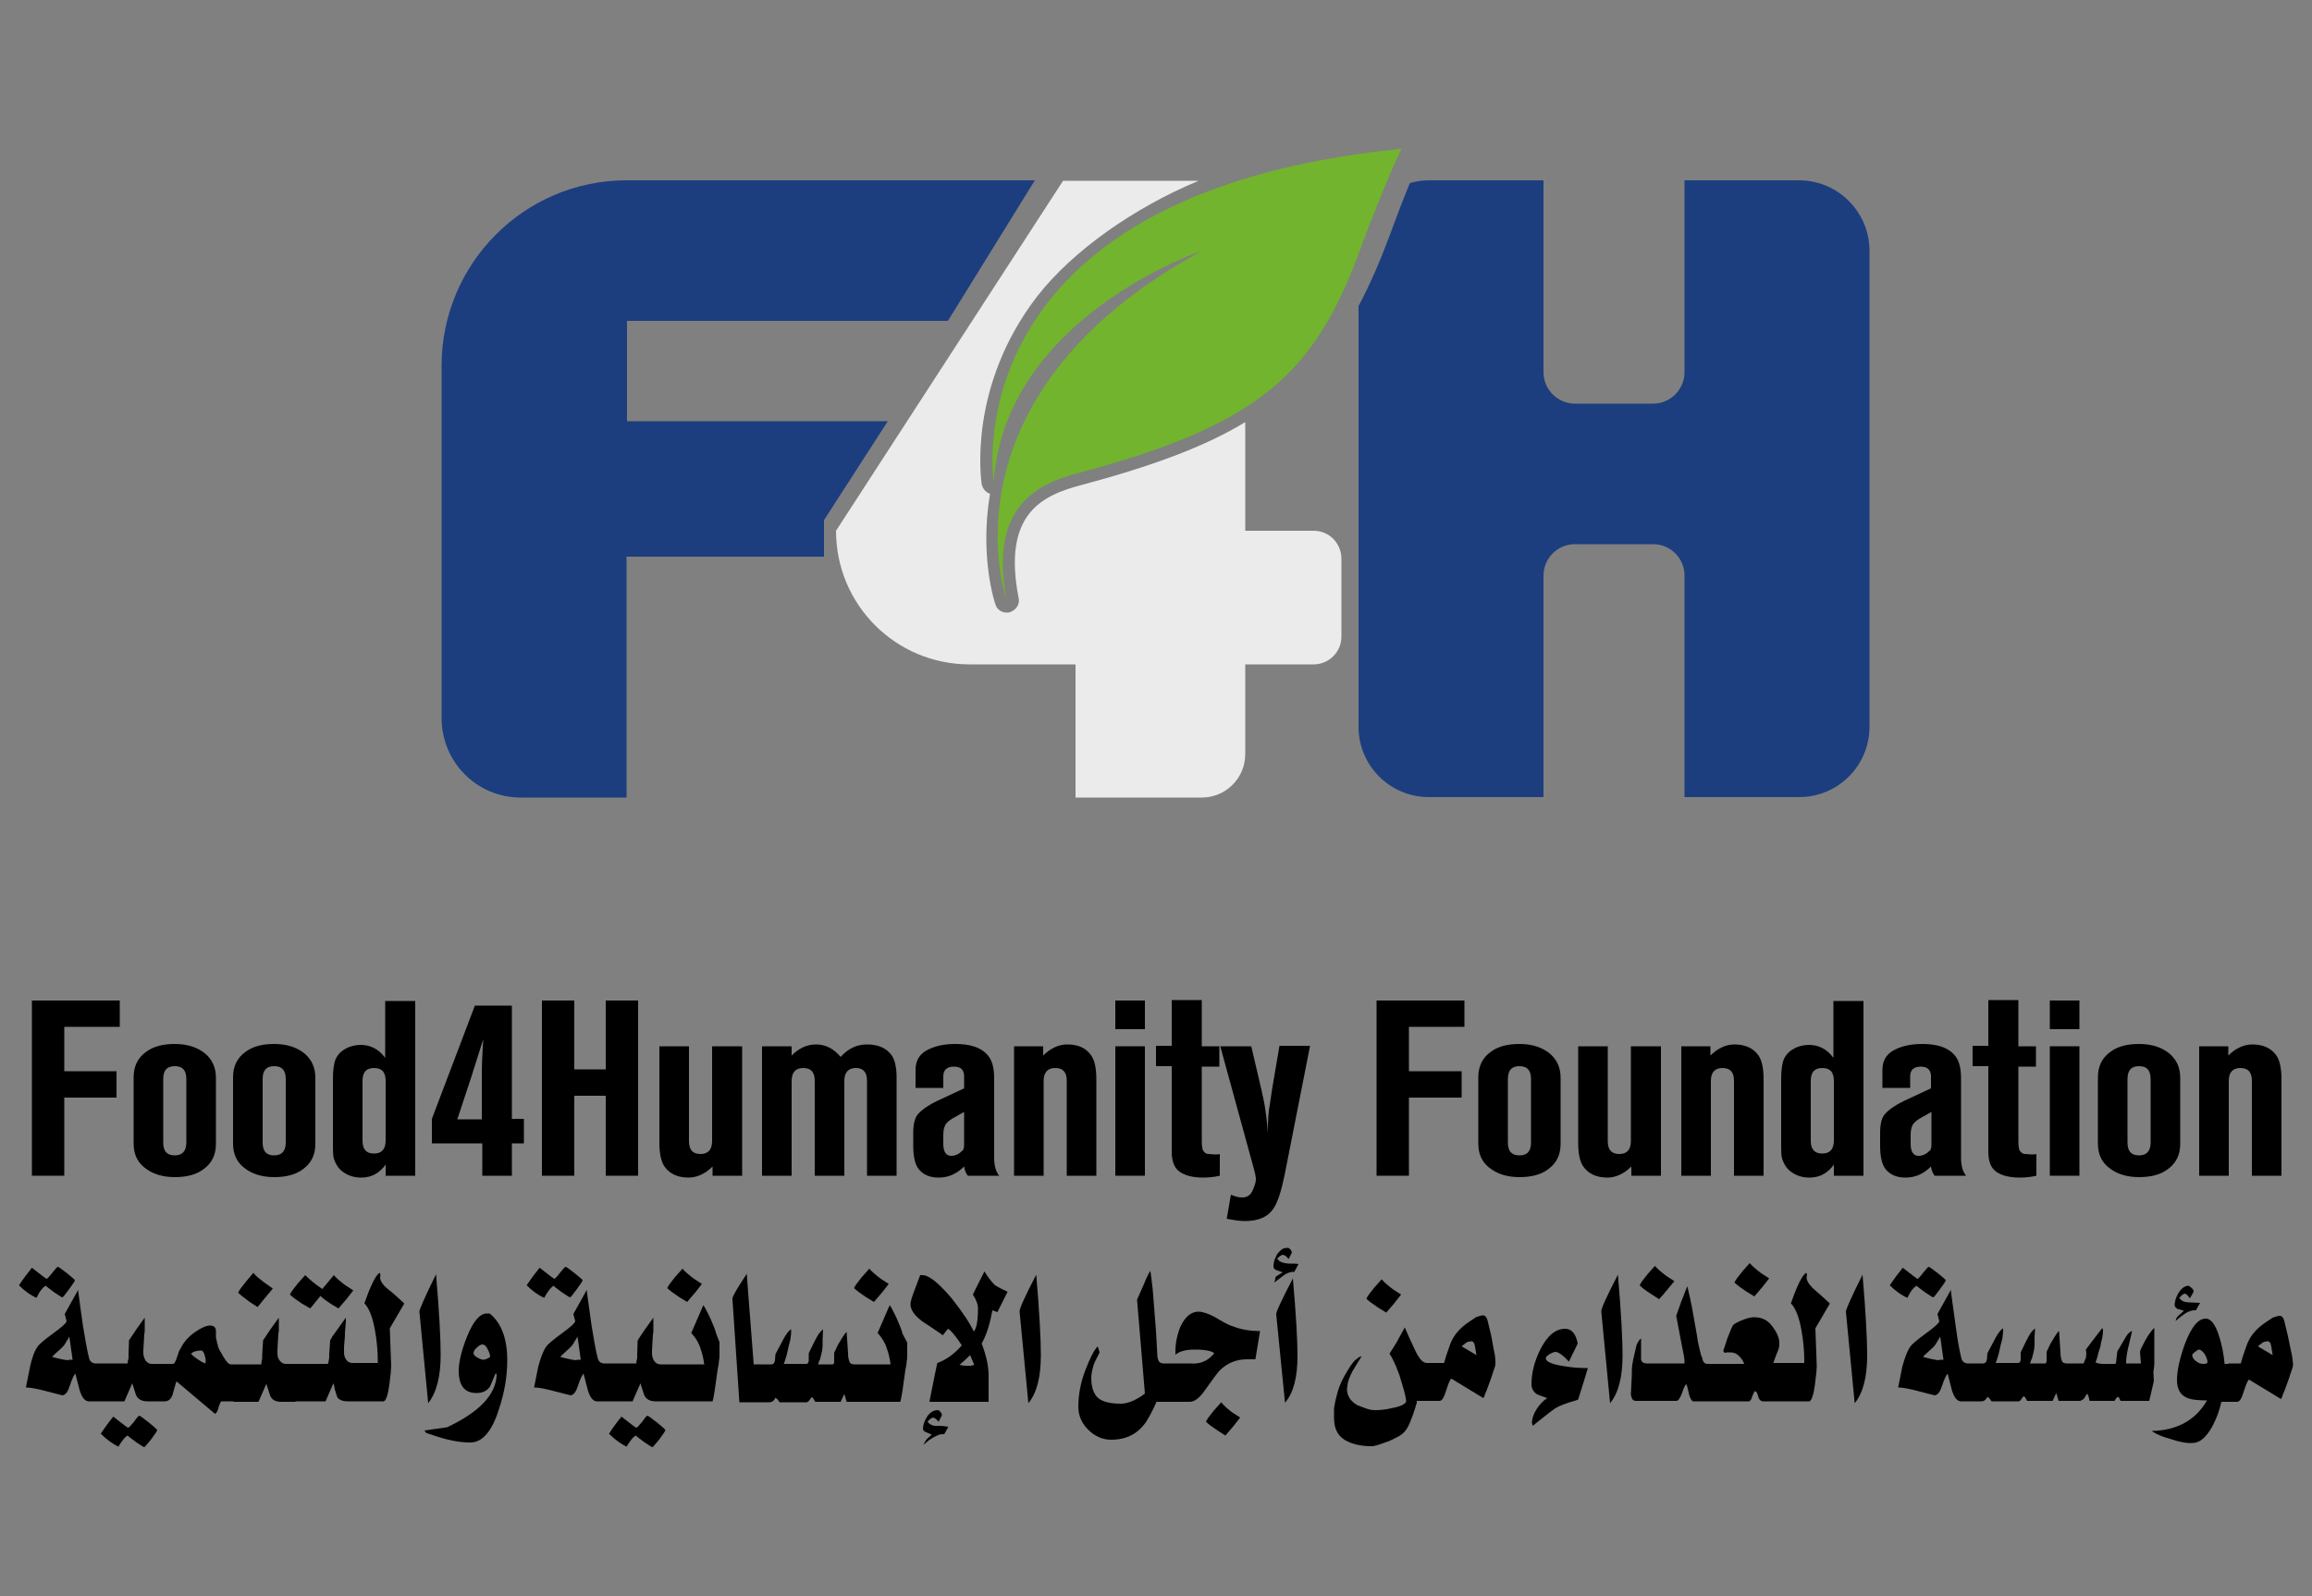 <?xml version="1.0" encoding="utf-8"?>
<!-- Generator: Adobe Illustrator 26.0.1, SVG Export Plug-In . SVG Version: 6.00 Build 0)  -->
<svg version="1.1" id="Layer_1" xmlns="http://www.w3.org/2000/svg" xmlns:xlink="http://www.w3.org/1999/xlink" x="0px" y="0px"
	 viewBox="0 0 500 345.3" style="enable-background:new 0 0 500 345.3;" xml:space="preserve">
<rect x="0" y="0" width="500" height="345.3" fill="#808080" stroke="none"/>
<style type="text/css">
	.st0{fill:#1C3E7E;}
	.st1{fill:#72B42D;}
	.st2{fill:#EBEBEB;}
</style>
<g>
	<g id="XMLID_694_">
		<g>
			<path id="XMLID_792_" class="st0" d="M95.5,155.3V79.1C95.5,57,113.4,39,135.5,39h88.3l-18.8,30.4h-69.4v21.7H192l-13.8,21.4v7.9
				h-42.7v52.1h-22.9C103.1,172.5,95.5,164.8,95.5,155.3"/>
			<path id="XMLID_791_" class="st0" d="M389.1,39h-24.8v41.5c0,3.7-3,6.8-6.8,6.8h-16.9c-3.7,0-6.8-3-6.8-6.8V39H309
				c-1.4,0-2.8,0.2-4.1,0.6c-1.2,2.9-2.6,6.5-4.2,10.9c-2.2,5.9-4.4,11-6.9,15.7v91c0,8.4,6.8,15.2,15.2,15.2h24.8v-47.9
				c0-3.7,3-6.8,6.8-6.8h16.9c3.7,0,6.8,3,6.8,6.8v47.9h24.8c8.4,0,15.2-6.8,15.2-15.2v-103C404.3,45.9,397.5,39,389.1,39"/>
			<g id="XMLID_788_">
				<path id="XMLID_790_" class="st1" d="M302.9,32.2c-97.8,9.8-88,72-88,72c2.5-35.7,45.1-50,45.1-50c-58,31.6-42.3,75.6-42.3,75.6
					c-4.1-21.3,7.9-25.4,15.5-27.5c32.5-8.6,45.7-17.8,54.7-34.2c2.4-4.4,4.5-9.2,6.5-14.8c1.5-4.2,2.9-7.5,4-10.3
					c2.9-7.2,4.3-10.1,4.7-10.8C303,32.3,303,32.3,302.9,32.2"/>
				<path id="XMLID_789_" class="st2" d="M284.1,114.8h-14.8V91.3c-8.7,5.3-20.1,9.5-35.4,13.6c-8.4,2.2-17.2,6.1-13.6,24.5
					c0.3,1.3-0.6,2.6-1.9,3c-0.2,0.1-0.5,0.1-0.7,0.1c-1.1,0-2.1-0.7-2.4-1.7c-0.1-0.2-3.5-10.2-1.2-24c-0.9-0.3-1.6-1.1-1.8-2.1
					c-0.1-0.8-3.1-21,12-40.6c7.7-9.9,21-19.2,34.9-25h-9.8h-19.5l-49.1,75.7c0,16,12.9,28.9,28.9,28.9h22.9v28.8h27.3
					c5.2,0,9.4-4.2,9.4-9.4v-19.4h14.8c3.3,0,6-2.7,6-6v-17C290,117.4,287.4,114.8,284.1,114.8z"/>
			</g>
		</g>
		<g>
			<polygon id="XMLID_787_" points="13.9,254.3 6.9,254.3 6.9,216.4 25.9,216.4 25.9,222.1 13.9,222.1 13.9,231.7 25.2,231.7 
				25.2,237.4 13.9,237.4 			"/>
			<path id="XMLID_784_" d="M46.7,233.1v14.3c0,2.4-0.9,4.2-2.7,5.5c-1.6,1.2-3.7,1.7-6.2,1.7c-2.7,0-4.9-0.7-6.6-2.1
				c-1.6-1.3-2.3-3-2.3-5.2v-14.3c0-2.4,0.9-4.2,2.7-5.5c1.6-1.2,3.7-1.7,6.2-1.7c2.7,0,4.9,0.7,6.6,2.1
				C45.9,229.2,46.7,230.9,46.7,233.1 M35.3,233.4v13.7c0,1.9,0.8,2.8,2.5,2.8c1.6,0,2.5-0.9,2.5-2.8v-13.7c0-1.9-0.8-2.8-2.5-2.8
				C36.1,230.6,35.3,231.5,35.3,233.4"/>
			<path id="XMLID_781_" d="M68.2,233.1v14.3c0,2.4-0.9,4.2-2.7,5.5c-1.6,1.2-3.7,1.7-6.2,1.7c-2.7,0-4.9-0.7-6.6-2.1
				c-1.6-1.3-2.3-3-2.3-5.2v-14.3c0-2.4,0.9-4.2,2.7-5.5c1.6-1.2,3.7-1.7,6.2-1.7c2.7,0,4.9,0.7,6.6,2.1
				C67.4,229.2,68.2,230.9,68.2,233.1 M56.8,233.4v13.7c0,1.9,0.8,2.8,2.5,2.8c1.6,0,2.5-0.9,2.5-2.8v-13.7c0-1.9-0.8-2.8-2.5-2.8
				C57.6,230.6,56.8,231.5,56.8,233.4"/>
			<path id="XMLID_778_" d="M89.8,216.4v37.9h-6.4v-2.4c-1.4,1.9-3.1,2.8-5.3,2.8c-1.8,0-3.3-0.6-4.5-1.7c-0.7-0.7-1.1-1.5-1.4-2.4
				c-0.2-0.7-0.2-1.7-0.2-3v-14.4c0-1.7,0.2-3,0.5-3.9c0.5-1.3,1.5-2.2,2.9-2.8c0.8-0.3,1.7-0.5,2.6-0.5c2.1,0,3.9,0.9,5.3,2.8
				v-12.3H89.8z M78.4,233.8v12.9c0,1.9,0.8,2.8,2.5,2.8c1.6,0,2.5-0.9,2.5-2.8v-12.9c0-1.9-0.8-2.8-2.5-2.8
				C79.2,231,78.4,231.9,78.4,233.8"/>
			<path id="XMLID_775_" d="M113.3,247.3h-2.6v7h-6.4v-7H93.4V242l9.3-24.5h8V242h2.6V247.3z M104.2,242v-9.8c0-1.8,0.1-4.3,0.3-7.4
				l-0.6,1.9l-0.6,1.9l-0.6,1.9c-0.2,0.6-0.4,1.2-0.6,1.9l-3.2,9.7H104.2z"/>
			<polygon id="XMLID_774_" points="131,237 124.2,237 124.2,254.3 117.2,254.3 117.2,216.4 124.2,216.4 124.2,231.3 131,231.3 
				131,216.4 138,216.4 138,254.3 131,254.3 			"/>
			<path id="XMLID_773_" d="M160.5,226.3v28h-6.4v-2c-1.6,1.6-3.4,2.4-5.2,2.4c-2.3,0-4.1-0.8-5.2-2.4c-0.7-1-1.1-2.7-1.1-5.1v-20.9
				h6.4v20.5c0,1.9,0.8,2.8,2.5,2.8c1.6,0,2.5-0.9,2.5-2.8v-20.5H160.5z"/>
			<path id="XMLID_772_" d="M164.7,226.3h6.5v2c1.6-1.6,3.3-2.4,5.3-2.4c2,0,3.8,0.9,5.3,2.7c1.6-1.8,3.5-2.7,5.7-2.7
				c2.4,0,4.2,0.8,5.3,2.3c0.7,1,1.1,2.6,1.1,4.8v21.3h-6.4v-20.5c0-1.9-0.8-2.8-2.4-2.8c-1.6,0-2.5,0.9-2.5,2.8v20.5h-6.4v-20.5
				c0-1.9-0.8-2.8-2.5-2.8c-1.6,0-2.5,0.9-2.5,2.8v20.5h-6.4V226.3z"/>
			<path id="XMLID_769_" d="M204,235.3H198v-3.9c0-1.8,0.7-3.2,2.2-4.1c1.7-1,3.8-1.5,6.4-1.5c3.1,0,5.4,0.7,6.8,2.2
				c1.1,1.1,1.6,2.8,1.6,5.2v17.2c0,1.8,0.4,3.1,1.1,3.9h-6.8c-0.4-0.5-0.7-1.2-0.8-2c-1.6,1.6-3.4,2.4-5.5,2.4
				c-1.9,0-3.3-0.6-4.3-1.8c-0.8-1-1.2-2.7-1.2-5.1V245c0-2,0.4-3.4,1.1-4.1c0.8-0.9,2.2-1.9,4.1-2.8l5.8-2.7v-2.6
				c0-1.4-0.7-2.1-2.2-2.1c-1.5,0-2.3,0.7-2.3,2.1V235.3z M208.5,240.5l-2.5,1.4c-0.8,0.5-1.4,1-1.6,1.5c-0.3,0.6-0.4,1.3-0.4,2.2
				v1.8c0,1.7,0.6,2.6,1.7,2.6c0.9,0,1.7-0.4,2.4-1.1c0.3-0.2,0.4-0.7,0.4-1.5V240.5z"/>
			<path id="XMLID_768_" d="M225.6,226.3v2c1.6-1.6,3.4-2.4,5.2-2.4c2.4,0,4.1,0.8,5.2,2.4c0.7,1,1.1,2.7,1.1,5.1v20.9h-6.4v-20.5
				c0-1.9-0.8-2.8-2.5-2.8c-1.6,0-2.5,0.9-2.5,2.8v20.5h-6.4v-28H225.6z"/>
			<path id="XMLID_765_" d="M247.6,222.6h-6.4v-6.2h6.4V222.6z M247.6,254.3h-6.4v-28h6.4V254.3z"/>
			<path id="XMLID_764_" d="M259.9,216.4v9.9h3.8v4.4h-3.8v16.1c0,1.1,0.1,1.9,0.4,2.2c0.3,0.4,0.6,0.6,1.1,0.6
				c0.3,0,0.8,0.1,1.4,0.1c0.4,0,0.7,0,1-0.1v4.7c-1.3,0.3-2.5,0.4-3.6,0.4c-2.1,0-3.8-0.4-5-1.2c-1.2-0.8-1.8-2.2-1.8-4.4v-18.5
				h-3.4v-4.4h3.4v-9.9H259.9z"/>
			<path id="XMLID_763_" d="M283.3,226.3l-5.5,27.9c-0.7,3.4-1.5,5.9-2.4,7.2c-1.2,1.8-3.2,2.7-6.2,2.7c-1.1,0-2.4-0.2-3.9-0.5
				l0.9-5.2c0.9,0.4,1.7,0.6,2.4,0.6c1,0,1.7-0.4,2.2-1.3c0.5-1.1,0.8-2,0.8-2.6c0-0.6-0.2-1.5-0.6-2.9l-7.1-25.9h6.7l2.2,9.4
				c0.1,0.2,0.1,0.7,0.3,1.4c0.1,0.4,0.2,0.9,0.3,1.4c0.3,1.6,0.6,3.9,0.8,6.6c0-2.7,0.1-4.8,0.4-6.1c0.1-0.7,0.2-1.3,0.3-2l0.2-1.4
				l1.6-9.4H283.3z"/>
			<polygon id="XMLID_762_" points="304.7,254.3 297.7,254.3 297.7,216.4 316.7,216.4 316.7,222.1 304.7,222.1 304.7,231.7 
				316.1,231.7 316.1,237.4 304.7,237.4 			"/>
			<path id="XMLID_759_" d="M337.5,233.1v14.3c0,2.4-0.9,4.2-2.7,5.5c-1.6,1.2-3.7,1.7-6.2,1.7c-2.7,0-4.9-0.7-6.6-2.1
				c-1.6-1.3-2.3-3-2.3-5.2v-14.3c0-2.4,0.9-4.2,2.7-5.5c1.6-1.2,3.7-1.7,6.2-1.7c2.7,0,4.9,0.7,6.6,2.1
				C336.7,229.2,337.5,230.9,337.5,233.1 M326.1,233.4v13.7c0,1.9,0.8,2.8,2.5,2.8s2.5-0.9,2.5-2.8v-13.7c0-1.9-0.8-2.8-2.5-2.8
				S326.1,231.5,326.1,233.4"/>
			<path id="XMLID_758_" d="M359.2,226.3v28h-6.4v-2c-1.6,1.6-3.4,2.4-5.2,2.4c-2.3,0-4.1-0.8-5.2-2.4c-0.7-1-1.1-2.7-1.1-5.1v-20.9
				h6.4v20.5c0,1.9,0.8,2.8,2.5,2.8c1.6,0,2.5-0.9,2.5-2.8v-20.5H359.2z"/>
			<path id="XMLID_757_" d="M369.9,226.3v2c1.6-1.6,3.4-2.4,5.2-2.4c2.3,0,4.1,0.8,5.2,2.4c0.7,1,1.1,2.7,1.1,5.1v20.9h-6.4v-20.5
				c0-1.9-0.8-2.8-2.5-2.8c-1.6,0-2.5,0.9-2.5,2.8v20.5h-6.4v-28H369.9z"/>
			<path id="XMLID_754_" d="M403,216.4v37.9h-6.4v-2.4c-1.4,1.9-3.1,2.8-5.3,2.8c-1.8,0-3.3-0.6-4.5-1.7c-0.7-0.7-1.1-1.5-1.4-2.4
				c-0.2-0.7-0.2-1.7-0.2-3v-14.4c0-1.7,0.2-3,0.5-3.9c0.5-1.3,1.5-2.2,2.9-2.8c0.8-0.3,1.7-0.5,2.6-0.5c2.1,0,3.9,0.9,5.3,2.8
				v-12.3H403z M391.6,233.8v12.9c0,1.9,0.8,2.8,2.5,2.8c1.6,0,2.5-0.9,2.5-2.8v-12.9c0-1.9-0.8-2.8-2.5-2.8
				C392.4,231,391.6,231.9,391.6,233.8"/>
			<path id="XMLID_751_" d="M413.2,235.3h-6.1v-3.9c0-1.8,0.7-3.2,2.2-4.1c1.7-1,3.8-1.5,6.4-1.5c3.1,0,5.4,0.7,6.8,2.2
				c1.1,1.1,1.6,2.8,1.6,5.2v17.2c0,1.8,0.4,3.1,1.1,3.9h-6.8c-0.4-0.5-0.7-1.2-0.8-2c-1.6,1.6-3.4,2.4-5.5,2.4
				c-1.9,0-3.3-0.6-4.3-1.8c-0.8-1-1.2-2.7-1.2-5.1V245c0-2,0.4-3.4,1.1-4.1c0.8-0.9,2.2-1.9,4.1-2.8l5.8-2.7v-2.6
				c0-1.4-0.8-2.1-2.2-2.1c-1.5,0-2.3,0.7-2.3,2.1V235.3z M417.7,240.5l-2.5,1.4c-0.8,0.5-1.4,1-1.6,1.5c-0.3,0.6-0.4,1.3-0.4,2.2
				v1.8c0,1.7,0.6,2.6,1.7,2.6c0.9,0,1.7-0.4,2.4-1.1c0.3-0.2,0.4-0.7,0.4-1.5V240.5z"/>
			<path id="XMLID_750_" d="M436.5,216.4v9.9h3.8v4.4h-3.8v16.1c0,1.1,0.1,1.9,0.4,2.2c0.3,0.4,0.6,0.6,1.1,0.6
				c0.3,0,0.8,0.1,1.4,0.1c0.4,0,0.7,0,1-0.1v4.7c-1.3,0.3-2.5,0.4-3.6,0.4c-2.1,0-3.8-0.4-5-1.2c-1.2-0.8-1.8-2.2-1.8-4.4v-18.5
				h-3.4v-4.4h3.4v-9.9H436.5z"/>
			<path id="XMLID_747_" d="M449.7,222.6h-6.4v-6.2h6.4V222.6z M449.7,254.3h-6.4v-28h6.4V254.3z"/>
			<path id="XMLID_744_" d="M471.5,233.1v14.3c0,2.4-0.9,4.2-2.7,5.5c-1.6,1.2-3.7,1.7-6.2,1.7c-2.7,0-4.9-0.7-6.6-2.1
				c-1.6-1.3-2.3-3-2.3-5.2v-14.3c0-2.4,0.9-4.2,2.7-5.5c1.6-1.2,3.7-1.7,6.2-1.7c2.7,0,4.9,0.7,6.6,2.1
				C470.7,229.2,471.5,230.9,471.5,233.1 M460.1,233.4v13.7c0,1.9,0.8,2.8,2.5,2.8c1.6,0,2.5-0.9,2.5-2.8v-13.7
				c0-1.9-0.8-2.8-2.5-2.8C460.9,230.6,460.1,231.5,460.1,233.4"/>
			<path id="XMLID_743_" d="M481.9,226.3v2c1.6-1.6,3.4-2.4,5.2-2.4c2.3,0,4.1,0.8,5.2,2.4c0.7,1,1.1,2.7,1.1,5.1v20.9h-6.4v-20.5
				c0-1.9-0.8-2.8-2.5-2.8c-1.6,0-2.5,0.9-2.5,2.8v20.5h-6.4v-28H481.9z"/>
			<path id="XMLID_742_" d="M9.9,278.1c0.3,0.3,0.9,0.7,1.8,1.4c1.1,0.7,1.6,1.1,1.8,1.1c0.1,0,0.6-0.6,1.4-1.7
				c0.8-1.1,1.3-1.8,1.3-2c0-0.1-0.6-0.6-1.7-1.5c-1.2-0.9-1.8-1.4-2-1.4c-0.1,0-0.5,0.4-1.2,1.3c-0.6,0.8-1.1,1.3-1.2,1.3
				c-0.1,0-1.2-0.8-3.2-2.4c-0.9,1.1-1.8,2.3-2.8,3.8c1.3,1.3,2.6,2.2,3.8,2.7C8.6,279.2,9.3,278.4,9.9,278.1"/>
			<path id="XMLID_741_" d="M32.1,307.6c-1.2-0.9-1.8-1.4-2-1.4c-0.1,0-0.5,0.4-1.1,1.3c-0.7,0.8-1.1,1.3-1.3,1.3
				c-0.1,0-1.2-0.8-3.2-2.4c-0.9,1.1-1.8,2.3-2.7,3.7c1.3,1.3,2.6,2.2,3.8,2.8c0.8-1.3,1.4-2.1,2-2.4c0.3,0.3,0.9,0.7,1.8,1.4
				c1.1,0.7,1.6,1.1,1.8,1.1c0.1,0,0.6-0.6,1.5-1.7c0.8-1.1,1.3-1.8,1.3-2C33.8,309,33.2,308.5,32.1,307.6"/>
			<path id="XMLID_740_" d="M55.7,282.7l1.8-2.2l1.5-1.8l-1.7-1.2c-1.2-0.9-2.1-1.6-2.5-2.2l-1.6,1.9c-0.9,1.1-1.5,1.9-1.7,2.4
				c0.5,0.5,1.3,1.1,2.5,2L55.7,282.7z"/>
			<path id="XMLID_739_" d="M67.1,283l0.9-1.1l1.3-1.6c0.5,0.5,1.3,1.1,2.4,1.8l1.5,0.9l1.8-2.1l1.4-1.8l-1.7-1.1
				c-1.2-0.9-2-1.6-2.5-2.2l-1,1.2l-1.5,1.8l-1.4-1c-1.4-1.1-2.1-1.8-2.3-2l-1.6,1.8c-0.9,1.1-1.5,1.9-1.7,2.4
				c0.5,0.5,1.3,1.1,2.5,1.9L67.1,283z"/>
			<path id="XMLID_735_" d="M82.2,276.3c0.1-0.5,0.1-0.8-0.1-1c-0.5,0.3-1.2,1.3-1.9,3c-0.4,0.8-0.8,2-1.4,3.6c1,1,1.8,3,2.3,5.9
				c0.4,2.2,0.6,4.4,0.6,6.7v0.2c0,0.1-0.1,0.1-0.1,0.1H78h-1.1h-0.7c-0.5,0-1-0.2-1.3-0.7c-0.2-0.2-0.3-0.5-0.4-0.8
				c-0.1-0.3-0.1-0.6-0.1-1l0-0.6c0-0.2,0-0.8,0.1-1.6c0.1-0.8,0.1-1.4,0.1-1.8l0.2-2.6l0-0.6V285l-1.8,2.5l-1,1.4
				c-0.1,0.1-0.2,0.3-0.3,0.5c-0.1,0.2-0.2,0.3-0.3,0.5l-0.2,3c0,0.5,0,1-0.1,1.3c0,0.3-0.1,0.6-0.2,0.8h-7.2v0h-1.9
				c-0.5,0-0.9-0.2-1.3-0.7c-0.4-0.5-0.5-1-0.5-1.8l0-0.6l0.2-3.4c0.1-0.4,0.1-0.7,0.1-0.8c0-0.2,0-0.4,0-0.8l0-0.9l0-0.6v-0.4
				l-1.8,2.5l-1.6,2.4l-0.2,3.1c0,0.2,0,0.5,0,0.7c0,0.2,0,0.4-0.1,0.5l-0.1,0.9h-6.2v0h-0.4c-0.4,0-0.9-0.5-1.5-1.5
				c-0.3-0.5-0.5-0.9-0.7-1.2c-0.2-0.3-0.3-0.6-0.4-0.8c-0.1-0.2-0.2-0.4-0.2-0.7c-0.1-0.3-0.2-0.5-0.2-0.8
				c-0.1-0.2-0.1-0.5-0.2-0.9c0-0.3,0-0.7,0-1.2c0-0.9-0.4-1.3-1.3-1.3c-0.8,0-1.9,0.5-3.2,1.4c-1.3,0.9-2.3,2-2.9,3.1l-0.6,1.1
				l-0.5,1.5c-0.3,0.8-0.5,1.2-0.8,1.2h-3.2v0h-1.4c-0.5,0-0.9-0.2-1.3-0.7c-0.3-0.5-0.5-1-0.5-1.7l0-0.6l0.2-3.4
				c0.1-0.4,0.1-0.7,0.1-0.8c0-0.2,0-0.4,0-0.8l0-0.9l0-0.6V285l-1.8,2.5l-1.6,2.4l-0.1,3c0,0.2,0,0.5,0,0.7c0,0.2,0,0.4-0.1,0.5
				l-0.1,0.8h-5.4v0h-1.7c-0.6-0.1-1-0.4-1.2-1c-0.5-1.9-0.9-4.4-1.4-7.4c-0.6-4.5-1-7-1-7.5l-2.9,5.2l0.4,1.6
				c-0.1,0.4-1.1,1.3-2.9,2.6c-1.9,1.4-3,2.3-3.4,2.9c-0.7,1-1.2,2.5-1.6,4.3c-0.1,0.4-0.4,1.9-0.9,4.5c1.1,0,2.4,0.3,4,0.7
				c1.3,0.3,2.6,0.7,3.9,1c0.7-0.1,1.2-0.8,1.6-2.1c0.5-1.5,0.9-2.3,1.2-2.6c0.3,1.1,0.6,2.3,0.9,3.5c0.5,1.7,1.2,2.5,2,2.5h2.4v0
				h5.3l1.7-3.9l0.8,2.5c0.4,0.9,1.2,1.4,2.5,1.4h2.9v0h0.8c1,0,1.6-0.7,1.9-2.1c0.4-1.4,0.6-2.2,0.7-2.2l8.3,7
				c0.4-0.2,0.6-0.7,0.8-1.5c0.1-0.3,0.2-0.6,0.3-0.8c0.1-0.3,0.2-0.4,0.4-0.4h2.5v0.1h5.4l1.7-3.9l0.8,2.5c0.4,1,1.2,1.4,2.5,1.4h3
				v-0.1h6.5l1.7-3.9c0.1,0.3,0.2,0.6,0.2,0.7c0,0.2,0.1,0.4,0.1,0.6l0.5,1.6c0.3,0.6,1.1,1,2.3,1h1.8H78h4.3H83
				c0.5-0.2,0.9-1.4,1.2-3.6c0.3-2.2,0.4-3.5,0.4-4l-0.3-8.2l3.1-5.3l0-0.1c-0.9-0.8-1.8-1.7-2.9-2.6
				C83,278.2,82.2,277.2,82.2,276.3 M14.8,294.2c-0.5,0-1.6-0.2-3.5-0.7c0-0.1,0.5-0.6,1.3-1.3c0.8-0.7,1.3-1.2,1.5-1.6
				c0.4-0.7,0.7-1.2,0.9-1.5l0.7,5H14.8z M44.4,294.9l-0.7-0.3l-1.1-0.7l-0.8-0.6l-0.5-0.5c0.4-0.4,1.1-0.7,2.2-0.7
				c0.3,0,0.5,0.3,0.7,0.8c0.1,0.3,0.1,0.5,0.2,0.7c0,0.2,0.1,0.5,0.1,0.8L44.4,294.9z"/>
			<path id="XMLID_734_" d="M95.3,293c0-3.4-0.3-9.2-1-17.4c-2.4,4.9-3.6,7.6-3.6,8.1l1.9,19.8C94.4,301.2,95.3,297.8,95.3,293"/>
			<path id="XMLID_731_" d="M105.4,284.1c-1.5-0.1-3,1.5-4.4,5c-1.2,3-1.8,5.5-1.8,7.4c0,3.2,1.3,4.8,3.8,4.8c1.3,0,2.2-0.4,2.9-1.3
				c0.1-0.1,0.5-1.1,1.3-3l0.2,0.3c-0.1,4.3-3.7,8.1-10.7,11.4l-4.9,0.7c0.2,0.3,0.3,0.4,0.3,0.5c0.1,0,0.5,0.2,1.2,0.4
				c3.1,1.1,5.9,1.7,8.4,1.7c2.6,0,4.7-2.4,6.2-7.2c1.2-3.6,1.8-7.1,1.8-10.6c0-4.7-1.3-8.1-3.8-10.1L105.4,284.1z M106,293.5
				c-0.6,0.4-1.1,0.6-1.5,0.6c-0.3,0-0.8-0.2-1.3-0.5c-0.5-0.3-0.8-0.6-0.8-0.9c0-0.3,0.2-0.8,0.7-1.2c0.5-0.5,0.9-0.7,1.2-0.7
				c0.5,0,0.9,0.4,1.2,1.1c0.3,0.6,0.5,1.1,0.5,1.6V293.5z"/>
			<path id="XMLID_730_" d="M119.7,278.1c0.3,0.3,0.9,0.7,1.8,1.4c1.1,0.7,1.6,1.1,1.8,1.1c0.1,0,0.6-0.6,1.4-1.7
				c0.8-1.1,1.3-1.8,1.3-2c0-0.1-0.6-0.6-1.7-1.5c-1.2-0.9-1.8-1.4-2-1.4c-0.1,0-0.5,0.4-1.2,1.3c-0.6,0.8-1.1,1.3-1.2,1.3
				c-0.1,0-1.2-0.8-3.2-2.4c-0.9,1.1-1.8,2.3-2.8,3.8c1.3,1.3,2.6,2.2,3.8,2.7C118.5,279.2,119.2,278.4,119.7,278.1"/>
			<path id="XMLID_729_" d="M142,307.6c-1.2-0.9-1.8-1.4-2-1.4c-0.1,0-0.5,0.4-1.1,1.3c-0.7,0.8-1.1,1.3-1.3,1.3
				c-0.1,0-1.2-0.8-3.2-2.4c-0.9,1.1-1.8,2.3-2.7,3.7c1.3,1.3,2.6,2.2,3.8,2.8c0.8-1.3,1.4-2.1,2-2.4c0.3,0.3,0.9,0.7,1.8,1.4
				c1.1,0.7,1.6,1.1,1.8,1.1c0.1,0,0.6-0.6,1.5-1.7c0.8-1.1,1.3-1.8,1.3-2C143.7,309,143.1,308.5,142,307.6"/>
			<path id="XMLID_726_" d="M154.9,288.5c-0.2-0.9-0.7-2-1.3-3.4c-0.4-0.8-0.7-1.5-0.9-1.8c-0.2-0.5-0.5-0.8-0.6-1l-2.6,6
				c1,1.1,1.7,2.3,2,3.4c0.2,0.6,0.4,1.2,0.5,1.7c0.1,0.5,0.2,1,0.3,1.7h-8v0h-1.5c-0.5,0-0.9-0.2-1.3-0.7c-0.3-0.5-0.5-1-0.5-1.7
				l0-0.6l0.2-3.4c0.1-0.4,0.1-0.7,0.1-0.8c0-0.2,0-0.4,0-0.8l0-0.9l0-0.6V285l-1.8,2.5l-1.6,2.4l-0.1,3c0,0.2,0,0.5,0,0.7
				c0,0.2,0,0.4-0.1,0.5l-0.1,0.8h-5.4v0h-1.7c-0.6-0.1-1-0.4-1.2-1c-0.5-1.9-0.9-4.4-1.4-7.4c-0.6-4.5-1-7-1-7.5l-2.9,5.2l0.4,1.6
				c-0.1,0.4-1.1,1.3-2.9,2.6c-1.9,1.4-3,2.3-3.4,2.9c-0.7,1-1.2,2.5-1.7,4.3c-0.1,0.4-0.4,1.9-0.9,4.5c1.1,0,2.4,0.3,4,0.7
				c1.3,0.3,2.6,0.7,3.9,1c0.7-0.1,1.2-0.8,1.6-2.1c0.5-1.5,0.9-2.3,1.2-2.6c0.3,1.1,0.6,2.3,0.9,3.5c0.5,1.7,1.2,2.5,2,2.5h2.4v0
				h5.3l1.7-3.9l0.8,2.5c0.4,0.9,1.2,1.4,2.5,1.4h2.9v0h9.4c0.1-0.3,0.2-0.8,0.3-1.4c0.1-0.4,0.1-0.8,0.2-1.2l0.6-4.3
				c0.2-0.9,0.3-1.6,0.3-2c0.1-0.3,0.1-0.8,0.1-1.5v-0.7l0-1.7L154.9,288.5z M124.7,294.2c-0.5,0-1.6-0.2-3.5-0.7
				c0-0.1,0.5-0.6,1.3-1.3c0.8-0.7,1.3-1.2,1.5-1.6c0.4-0.7,0.7-1.2,0.9-1.5l0.7,5H124.7z"/>
			<path id="XMLID_725_" d="M148.6,281.6l1.8-2.1l1.4-1.8l-1.7-1.1c-1.2-0.9-2-1.6-2.5-2.2l-1.6,1.8c-0.9,1.1-1.5,1.9-1.7,2.4
				c0.5,0.5,1.3,1.1,2.5,1.9L148.6,281.6z"/>
			<path id="XMLID_724_" d="M189,281.6l1.8-2.1l1.4-1.8l-1.7-1.1c-1.2-0.9-2-1.6-2.5-2.2l-1.6,1.8c-0.9,1.1-1.5,1.9-1.7,2.4
				c0.5,0.5,1.3,1.1,2.5,1.9L189,281.6z"/>
			<path id="XMLID_723_" d="M195.2,288.5c-0.2-0.9-0.7-2-1.3-3.4c-0.4-0.8-0.7-1.5-0.9-1.8c-0.2-0.5-0.5-0.8-0.6-1l-2.6,6
				c1,1.1,1.7,2.3,2,3.4c0.2,0.6,0.4,1.2,0.5,1.7c0.1,0.5,0.2,1,0.3,1.7h-6.4h-1.4c-0.6,0-1-0.2-1.1-0.6c-0.2-0.5-0.3-1.1-0.3-1.8
				l-0.3-4.6c-0.2,0.1-0.5,0.5-1,1.3c-0.5,0.8-0.8,1.3-0.9,1.5l-0.8,1.7v1.2v0.9l-0.2,0.4h-3.3l0.3-0.8c0.1-0.2,0.2-0.4,0.2-0.5
				c0-0.1,0.1-0.4,0.2-0.8c0.1-0.3,0.1-0.6,0.2-0.9c0-0.3,0.1-0.6,0.1-1v-1.5l0.1-2.1l-0.6,0.6c-0.2,0.2-0.4,0.5-0.7,1
				c-0.3,0.5-0.9,1.7-1.8,3.6v0.8v0.6c0,0.2,0,0.4-0.1,0.6c-0.1,0.2-0.2,0.3-0.5,0.3h-4.8c0.3-0.7,0.4-1.3,0.6-1.8
				c0.1-0.5,0.3-1.3,0.5-2.2c0.2-0.7,0.4-1.4,0.4-1.9c0.1-0.5,0.1-1.1,0.1-1.6c-0.4,0.2-1,0.9-1.6,2l-1.8,3.4l-0.1,1.3
				c-0.1,0.6-0.3,0.9-0.8,0.9h-1.2v0h-2.6c-1-12.8-1.5-19.4-1.5-19.6c-0.6,0.9-1.2,1.9-1.8,2.8c-0.9,1.5-1.4,2.4-1.3,2.7l1.5,22.3
				h4.7h1.1h0.6c0.4,0,0.7-0.1,0.9-0.3c0.2-0.2,0.3-0.3,0.4-0.5c0-0.1,0.1-0.1,0.1-0.2c0,0,0.1,0.1,0.1,0.1l0.3,0.2l0.5,0.7h5.9
				c0.2-0.1,0.4-0.2,0.5-0.4c0.2-0.3,0.4-0.5,0.5-0.7c0.2,0.1,0.4,0.2,0.4,0.3l0.4,0.7h5.5l0.8-1.7l0.2,0.7l0.3,1h1.8h1.6h8.2
				c0.1-0.3,0.2-0.8,0.3-1.4c0.1-0.4,0.1-0.8,0.2-1.2l0.6-4.3c0.2-0.9,0.3-1.6,0.3-2c0.1-0.3,0.1-0.8,0.1-1.5v-0.7l0-1.7
				L195.2,288.5z"/>
			<path id="XMLID_720_" d="M212.9,275c-1.2,2.3-2,4-2.5,5c0.7,1.1,1.1,2.1,1.1,3c0,2.6-0.3,4.3-0.9,5c-0.9-1.9-2.5-4.3-4.8-7.2
				c-2.8-3.3-4.9-5-6.3-5h-0.5c-0.4,1.1-0.8,2.1-1.2,3.2c-0.6,1.5-0.9,2.6-0.9,3.1c0,1.2,0.9,2.5,2.7,3.8c1.4,0.9,2.9,1.9,4.3,2.9
				l1.1-1.4c0.3,0.1,0.8,0.6,1.6,1.6c0.4,0.5,0.9,1.2,1.4,2c-1.6,1.8-3.3,3.1-5.3,3.8c-0.8,3.7-1.3,6.5-1.7,8.4h12.8v-5.7
				c0-2-0.5-4.3-1.5-6.9c1-1.8,1.8-4.2,2.3-7.2l1.1,0.4l2.2-4.4c-1.5-0.7-2.4-1.2-2.8-1.5C214.4,277.2,213.7,276.3,212.9,275
				 M209.9,295.4c-0.4,0-0.7,0-0.9,0c-0.6,0-1.1-0.1-1.5-0.2c0.6-0.5,1.3-1.1,2.3-2.1c0.4,0.9,0.7,1.7,0.9,2.1
				C210.5,295.3,210.3,295.3,209.9,295.4"/>
			<path id="XMLID_719_" d="M200.6,307.5c0.2-0.2,0.3-0.4,0.5-0.5c0,0,0.1-0.1,0.2-0.2l0.5-0.2c0.3,0.1,0.5,0.2,0.7,0.4l0.5,0.5
				l0.7-1.4c0-0.3-0.2-0.6-0.3-0.7c-0.1-0.1-0.2-0.2-0.3-0.3c0,0-0.1,0-0.1-0.1l-0.2,0c-0.9,0-1.7,0.5-2.3,1.4
				c-0.6,1-0.9,1.8-0.9,2.7c0.1,0.3,0.3,0.5,0.5,0.6l1.4,0.6l-1.1,1c-0.2,0.3-0.5,0.7-0.7,1.2l1.2-1l1.1-0.7
				c0.3-0.1,0.5-0.2,0.6-0.3c0.1,0,0.3-0.1,0.5-0.2c0.2,0,0.4-0.1,0.6-0.1c0.1,0,0.3,0,0.5,0l0.9-1.6c-0.5-0.1-1.2-0.2-2.2-0.2
				C201.9,308.5,201.1,308.2,200.6,307.5"/>
			<path id="XMLID_718_" d="M220.5,283.7l1.9,19.8c1.8-2.2,2.7-5.6,2.7-10.4c0-3.4-0.3-9.2-1-17.4
				C221.6,280.5,220.4,283.2,220.5,283.7"/>
			<path id="XMLID_717_" d="M262.6,284.8c-1.4-0.7-2.5-1.1-3.4-1.1c-1.6,0-2.9,1.1-3.9,3.2c-0.7,1.7-1.1,3.5-1.1,5.4v0.7
				c1-0.8,2.4-1.1,4.2-1.1c2.3,0,3.7,0.3,4.2,0.8c-1.3,1.6-3,2.4-5.1,2.2h-3.2h-2.2v0h-0.5c-0.5,0-0.8-0.2-1-0.5
				c-0.2-0.4-0.3-0.8-0.3-1.1l-0.3-5.4l-0.7-8.9l-0.3-2.6c0-0.2-0.1-0.4-0.1-0.8c-0.1-0.4-0.1-0.6-0.1-0.7c-0.2,0.2-0.4,0.6-0.6,1
				c-0.2,0.4-0.5,1-0.7,1.6l-1.6,3.6l1.7,20.3c-0.6,0.5-1.4,1-2.4,1.5c-1.1,0.5-2,0.7-2.8,0.7c-2.3,0-3.9-0.4-4.9-1.2
				c-1-0.9-1.5-2.4-1.5-4.4c0-0.8,0.2-1.7,0.5-2.7c0.1-0.4,0.3-0.8,0.6-1.4c0.3-0.5,0.5-1,0.7-1.4l-0.4-1.3
				c-0.8,0.8-1.7,2.6-2.7,5.2c-1,2.6-1.5,5.3-1.5,7.9c0,1.8,0.7,3.5,2.1,4.9c1.4,1.4,3.1,2.2,5,2.2c2.4,0,4.4-0.7,5.9-2
				c0.8-0.7,1.5-1.5,2.1-2.6c0.6-1,1.2-2.2,1.8-3.6l3.4,0h3.8c1,0,2.1-0.8,3.2-2.4c1.7-2.4,2.8-3.9,3.3-4.4c1.6-1.6,3.6-2.4,5.9-2.4
				h1.8l1-6.1c-2,0-4-0.3-5.8-1C265.9,286.7,264.6,286,262.6,284.8"/>
			<path id="XMLID_716_" d="M264.1,303.3l-1.6,1.8c-0.9,1.1-1.5,1.9-1.7,2.4c0.5,0.5,1.3,1.1,2.5,1.9l1.7,1.1l1.8-2.1l1.4-1.8
				l-1.7-1.1C265.4,304.7,264.6,303.9,264.1,303.3"/>
			<path id="XMLID_715_" d="M276.2,272.2l0.7-0.6c0.2-0.1,0.3-0.1,0.5-0.2c0.1,0,0.1,0,0.3,0.1c0.1,0,0.2,0.1,0.3,0.1l0.7,0.7
				l0.7-1.4c-0.1-0.3-0.2-0.6-0.4-0.7c-0.1-0.1-0.2-0.2-0.2-0.2c-0.1,0-0.1-0.1-0.1-0.1l-0.2,0c-0.6,0-1,0.1-1.4,0.4
				c-0.2,0.2-0.4,0.4-0.6,0.6c-0.2,0.2-0.4,0.5-0.5,0.8c-0.4,0.7-0.6,1.4-0.6,2.3c0.1,0.4,0.3,0.6,0.6,0.7l1.4,0.5l-1.3,0.8
				c-0.2,0.1-0.3,0.3-0.3,0.5c0,0.2-0.1,0.5-0.2,0.9l2.2-1.7c0.7-0.4,1.3-0.6,1.8-0.6c0.2,0,0.3,0,0.3,0l0.5-0.9l0.4-0.8
				c-0.4-0.1-1.1-0.1-2.2-0.1C277.4,273.2,276.6,272.9,276.2,272.2"/>
			<path id="XMLID_714_" d="M276,284.3l1.9,19.1c1.8-2.1,2.7-5.4,2.7-10.1c0-3.3-0.3-8.9-1-16.8C277.1,281.3,275.9,283.9,276,284.3"
				/>
			<path id="XMLID_713_" d="M299.8,283.9l1.8-2.1l1.4-1.8l-1.7-1.1c-1.2-0.9-2-1.6-2.5-2.2l-1.6,1.8c-0.9,1.1-1.5,1.9-1.7,2.4
				c0.5,0.5,1.3,1.1,2.5,1.9L299.8,283.9z"/>
			<path id="XMLID_710_" d="M322.5,288.9l-0.8-3.3c-0.2-0.7-0.5-1.1-1-1.1c-0.4,0-0.9,0.2-1.5,0.4l-1.5,1c-2.1,1.4-3.4,3-4.1,4.9
				c-0.7,1.9-1.1,3.2-1.3,4h-2h-0.7h-1c-0.8,0-1.5-0.7-2.3-2.2l-1.5-3.2l-1-2.3l-1.8,3.3l-1.5,2.4c0.5,0.7,0.9,1.6,1.4,2.7
				c0.2,0.5,0.4,1.1,0.7,1.8c0.2,0.6,0.4,1.3,0.7,2.3c0.5,1.7,0.8,2.9,0.8,3.6c-0.3,0.5-1.2,1-2.8,1.3c-1.6,0.4-2.9,0.5-3.9,0.5
				c-0.6,0-1.2-0.1-1.8-0.3c-0.6-0.2-1.3-0.5-2.1-0.8c-1.4-0.8-2.2-2-2.2-3.5l0.2-1.4c0.1-0.4,0.3-0.9,0.5-1.4
				c0.2-0.5,0.5-1.1,0.9-1.7l1.6-2.6l-0.7,0.3c-0.1,0.1-0.2,0.1-0.2,0.2c0,0-0.1,0.1-0.1,0.1c-0.4,0.1-1.1,0.9-2.1,2.6
				c-1,1.6-1.7,3.1-2.1,4.5c-0.4,1.4-0.6,2.4-0.7,3c-0.1,0.4-0.1,0.7-0.1,0.9c0,0.2,0,0.4,0,0.7l0,1c0,1.2,0.2,2.2,0.6,3
				c0.4,0.8,1,1.4,1.8,1.9c1.6,0.9,3.5,1.3,5.7,1.3c0.4,0,0.9-0.1,1.5-0.3c0.6-0.2,1.4-0.5,2.3-0.8c0.9-0.4,1.6-0.8,2.2-1.1
				c0.6-0.4,1-0.7,1.2-1c0.5-0.5,1-1.5,1.5-2.9c0.3-0.8,0.5-1.3,0.5-1.4c0.1-0.4,0.3-0.8,0.4-1.3c0.1-0.2,0.1-0.4,0.2-0.5
				c0-0.1,0-0.2,0-0.5h3.1h0.7h1.1c0.6,0,1-0.8,1.5-2.4c0.5-1.6,0.9-2.4,1.1-2.4l6.9,4.2c0.1-0.2,0.3-0.5,0.4-1
				c0.1-0.2,0.3-0.6,0.5-1.2c0.2-0.6,0.5-1.4,0.8-2.2c0.3-0.9,0.5-1.6,0.7-2.1c0.2-0.5,0.2-0.9,0.2-1.1c0-1-0.1-1.9-0.3-2.6
				L322.5,288.9z M316.1,291.2l1-0.8c0.2-0.1,0.4-0.2,0.5-0.2c0.2,0,0.4-0.1,0.6-0.1c0.4,0,0.7,0.4,0.8,1.2l0.3,1.8L316.1,291.2z"/>
			<path id="XMLID_709_" d="M334.3,293.8c0-0.3,0.3-0.6,0.8-0.9c0.5-0.3,1-0.5,1.3-0.5c0.6,0,1.6,0.7,2.9,2.1l1.9-3.9
				c-0.4-2.1-1.3-3.2-2.7-3.2c-2.1,0-3.9,1.5-5.4,4.5c-1.3,2.6-1.9,5.1-1.9,7.5c0,0.9,0.4,1.6,1.1,2.1c0.1,0.1,0.9,0.4,2.3,0.9
				c-0.8,0.5-1.6,1.3-2.3,2.4c-0.7,1.1-1,2.1-1,3l0.2,0.6l0.7-0.6c1.3-1,2.6-2.1,4-3.1c0.9-0.6,2.4-1.2,4.6-1.8l0.5-0.2
				c1-3.2,1.7-5.4,2.1-6.8c-1.7,0-3.4-0.1-5.1-0.4C335.6,295.1,334.3,294.5,334.3,293.8"/>
			<path id="XMLID_708_" d="M346.3,283.7l1.9,19.8c1.8-2.2,2.7-5.6,2.7-10.4c0-3.4-0.3-9.2-1-17.4
				C347.4,280.5,346.2,283.2,346.3,283.7"/>
			<path id="XMLID_707_" d="M355.5,278.8l0.7,0.5l0.9,0.6l1.7,1.1c0.3-0.3,1.1-1.2,2.4-2.8l0.9-1.1l-1.7-1.1c-1.2-0.9-2-1.6-2.5-2.2
				l-1.6,1.8c-0.9,1.1-1.5,1.9-1.7,2.4l0.4,0.4L355.5,278.8z"/>
			<path id="XMLID_706_" d="M379.4,280.4l1.8-2.1l1.4-1.8l-1.7-1.1c-1.2-0.9-2-1.6-2.5-2.2l-1.6,1.8c-0.9,1.1-1.5,1.9-1.7,2.4
				c0.5,0.5,1.3,1.1,2.5,1.9L379.4,280.4z"/>
			<path id="XMLID_705_" d="M390.7,276.3c0.1-0.5,0.1-0.8-0.1-1c-0.5,0.3-1.2,1.3-1.9,3c-0.4,0.8-0.8,2-1.4,3.6c1,1,1.8,3,2.3,5.9
				c0.4,2.2,0.6,4.4,0.6,6.7v0.2c0,0.1-0.1,0.1-0.1,0.1h-3.5h-1.2h-1.9l0.7-1.9c0.2-0.5,0.4-0.9,0.5-1.3c0.1-0.4,0.1-0.7,0.1-1.1
				c0-1.1-0.5-2.3-1.5-3.6c-1-1.4-2.3-2-4-2c-0.6,0-1.5,0.2-2.7,0.7c-1.2,0.5-1.8,0.9-1.9,1.2c-0.3,0.5-0.5,1.1-0.7,1.6
				c-0.2,0.6-0.5,1.1-0.6,1.6l-0.7,2.1c0,0.3,0.2,0.5,0.5,0.5c0.1-0.1,0.3-0.1,0.5-0.1l0.5,0c0.8,0,1.4,0.3,1.9,0.8
				c0.6,0.6,0.9,1.1,1.1,1.7h-5.8h-1.1h-1.2c-0.5-0.1-0.8-0.4-0.9-1c-0.1-0.4-0.2-0.7-0.3-0.8c0-0.1-0.2-0.7-0.4-1.6
				c-0.1-0.5-0.2-1-0.3-1.4c-0.1-0.4-0.1-0.8-0.2-1.3l-1.1-6.2c-0.1-0.5-0.2-0.9-0.3-1.4c0-0.1-0.1-0.6-0.3-1.4
				c-0.2-0.8-0.3-1.4-0.4-1.7l-1.3,3.3l-1.1,3.1l1.2,6.3c0.2,1.1,0.4,1.9,0.5,2.5c0.1,0.6,0.1,1.1,0.1,1.5h-8.3
				c-0.5-0.1-0.8-0.2-0.9-0.4c-0.1-0.2-0.1-0.3-0.2-0.4c0-0.1,0-0.2,0-0.4v-0.9l0-1.6l0-1.7c-0.3,0.2-0.7,0.7-1,1.5l-0.5,2.2
				c-0.1,0.4-0.1,0.6-0.2,0.8c0,0.2-0.1,0.6-0.2,1.2c-0.1,0.6-0.1,1.4-0.1,2.3l-0.2,4c0,0.5,0.2,0.8,0.3,1.1
				c0.2,0.3,0.5,0.4,0.8,0.4h8.8c0.4-0.1,0.8-0.7,1.2-1.8c0.4-1.2,0.7-1.8,0.9-1.8c0.2,0.5,0.4,1.2,0.6,2.3c0.3,0.9,0.6,1.4,0.9,1.4
				h3.8l8.3,0c0.3-0.2,0.5-0.5,0.6-1l0.4-0.9l0.2-0.3c0.3,0,0.6,0.4,0.7,1.1c0.2,0.7,0.6,1.1,1.1,1.1h5v0h4.3h0.7
				c0.5-0.2,0.9-1.4,1.2-3.6c0.3-2.2,0.4-3.5,0.4-4l-0.3-8.2l3.1-5.3l0-0.1c-0.9-0.8-1.8-1.7-2.9-2.6
				C391.5,278.2,390.7,277.2,390.7,276.3"/>
			<path id="XMLID_704_" d="M399.2,283.7l1.9,19.8c1.8-2.2,2.7-5.6,2.7-10.4c0-3.4-0.3-9.2-1-17.4
				C400.4,280.5,399.2,283.2,399.2,283.7"/>
			<path id="XMLID_703_" d="M414.5,278.1c0.3,0.3,0.9,0.7,1.8,1.4c1.1,0.7,1.6,1.1,1.8,1.1c0.1,0,0.6-0.6,1.4-1.7
				c0.8-1.1,1.3-1.8,1.3-2c0-0.1-0.6-0.6-1.7-1.5c-1.2-0.9-1.8-1.4-2-1.4c-0.1,0-0.5,0.4-1.2,1.3c-0.6,0.8-1.1,1.3-1.2,1.3
				c-0.1,0-1.2-0.8-3.2-2.4c-0.9,1.1-1.8,2.3-2.8,3.8c1.3,1.3,2.6,2.2,3.8,2.7C413.2,279.2,413.9,278.4,414.5,278.1"/>
			<path id="XMLID_700_" d="M465.7,296.7c0.1-0.5,0.2-1.2,0.2-2.1v-1v-6.4c-0.2,0.2-0.5,0.5-0.8,0.9c-0.3,0.4-0.7,1-1.1,1.7
				c-0.8,1.5-1.2,2.3-1.2,2.6l0.2,2.5h-3.2l0-0.3c0-0.6,0.1-1.5,0.4-2.9l0.9-3.8c-0.5,0.1-1,0.6-1.5,1.5l-1.7,2.9l-0.3,2.6
				c-0.1,0-0.2,0.1-0.3,0.1c-0.1,0-0.2,0-0.3,0h-1.5h-0.8l-0.9-0.1c-0.4-0.1-0.6-0.2-0.6-0.3c0.3-0.7,0.5-1.4,0.6-2
				c0.1-0.3,0.2-0.6,0.3-0.9c0.1-0.3,0.2-0.7,0.3-1.4c0.3-1,0.4-1.9,0.4-2.5c0-0.3-0.1-0.5-0.2-0.5l-2,2.6l-1.5,2l0.1,0.8l-0.1,1
				l-0.5,1.2h-2.2h-1.4c-0.6,0-1-0.2-1.1-0.6c-0.2-0.5-0.3-1.1-0.3-1.8l-0.3-4.6c-0.2,0.1-0.5,0.5-1,1.3c-0.5,0.8-0.8,1.3-0.9,1.5
				l-0.8,1.7v1.2v0.9l-0.2,0.4H439l0.3-0.8c0.1-0.2,0.2-0.4,0.2-0.5c0-0.1,0.1-0.4,0.2-0.8c0.1-0.3,0.1-0.6,0.2-0.9
				c0-0.3,0.1-0.6,0.1-1v-1.5l0.1-2.1l-0.6,0.6c-0.2,0.2-0.4,0.5-0.7,1c-0.3,0.5-0.9,1.7-1.8,3.6v0.8v0.6c0,0.2,0,0.4-0.1,0.6
				c-0.1,0.2-0.3,0.3-0.5,0.3h-4.8c0.3-0.7,0.4-1.3,0.6-1.8c0.1-0.5,0.3-1.3,0.5-2.2c0.2-0.7,0.4-1.4,0.4-1.9
				c0.1-0.5,0.1-1.1,0.1-1.6c-0.4,0.2-1,0.9-1.6,2l-1.8,3.4l-0.1,1.3c-0.1,0.6-0.4,0.9-0.8,0.9h-1.8h-0.6h-1.1c-0.6-0.1-1-0.4-1.2-1
				c-0.5-1.9-0.9-4.4-1.3-7.4c-0.6-4.5-1-7-1-7.5l-2.9,5.2l0.4,1.6c-0.1,0.4-1.1,1.3-2.9,2.6c-1.9,1.4-3,2.3-3.4,2.9
				c-0.7,1-1.2,2.5-1.7,4.3c-0.1,0.4-0.4,1.9-0.9,4.5c1.1,0,2.4,0.3,4,0.7c1.3,0.3,2.6,0.7,3.9,1c0.7-0.1,1.2-0.8,1.6-2.1
				c0.5-1.5,0.9-2.3,1.2-2.6c0.3,1.1,0.6,2.3,0.9,3.5c0.5,1.7,1.2,2.5,2,2.5h2.6h0.6h1.1c0.4,0,0.7-0.1,0.9-0.3
				c0.2-0.2,0.3-0.3,0.4-0.5c0-0.1,0.1-0.1,0.1-0.2c0,0,0.1,0.1,0.1,0.1l0.3,0.2l0.5,0.7h5.9c0.2-0.1,0.4-0.2,0.5-0.4
				c0.2-0.3,0.3-0.5,0.5-0.7c0.2,0.1,0.4,0.2,0.4,0.3l0.4,0.7h5.5l0.8-1.7l0.2,0.7l0.3,1h1.4h2h1.3l0.7-0.4l0.8-1.2l0.3,0.7l0.2,0.9
				h5.4l0.3-0.5l0.4-0.4c0.2,0.1,0.3,0.2,0.3,0.3c0.1,0.2,0.2,0.4,0.3,0.6h6.2l0.4-1.7l0.6-2.6L465.7,296.7z M419.4,294.2
				c-0.5,0-1.6-0.2-3.5-0.7c0-0.1,0.5-0.6,1.3-1.3c0.8-0.7,1.3-1.2,1.5-1.6c0.4-0.7,0.7-1.2,0.9-1.5l0.7,5H419.4z"/>
			<path id="XMLID_699_" d="M472.3,283.5l-1.1,1c-0.4,0.3-0.6,0.7-0.7,1.2c0.4-0.3,0.7-0.6,1.1-0.9c0.6-0.4,0.9-0.7,1.1-0.8
				c0.7-0.4,1.4-0.6,1.9-0.6c0.1,0,0.2,0,0.3,0l0.5-0.9l0.4-0.7l-2.2-0.1c-1.1,0-1.9-0.3-2.3-1l0.7-0.7l0.5-0.2
				c0.3,0.1,0.5,0.2,0.5,0.3l0.6,0.7l0.8-1.4c0-0.3-0.1-0.5-0.3-0.7c-0.2-0.2-0.3-0.3-0.4-0.3c-0.1-0.1-0.1-0.1-0.2-0.2
				c-0.1-0.1-0.1-0.1-0.2-0.1c-0.5,0-0.9,0.2-1.3,0.5c-0.3,0.3-0.6,0.6-0.9,1.1c-0.6,1-0.8,1.9-0.8,2.7c0.1,0.3,0.3,0.5,0.6,0.7
				L472.3,283.5z"/>
			<path id="XMLID_695_" d="M495.5,292.4l-0.7-3.4l-0.8-3.3c-0.2-0.7-0.5-1.1-1-1.1c-0.4,0-0.9,0.2-1.5,0.4l-1.5,1
				c-2.1,1.4-3.4,3-4.1,4.9c-0.7,1.9-1.1,3.2-1.3,4h-2.7v0.1h-0.8c-0.2-2.2-0.6-4.1-1.1-5.7c-0.8-2.7-1.8-4.1-3-4.1
				c-1.6,0-3.1,1.8-4.5,5.5c-1.1,3.1-1.7,5.7-1.7,7.8c0,1.9,0.7,3.2,2.1,3.8c0.8,0.4,2.3,0.6,4.4,0.6c-2.5,4.3-6.5,6.5-12,6.6
				c1,0.7,2.4,1.3,4.3,1.8c1.8,0.6,3.3,0.9,4.6,0.8c1.5,0,2.9-1.2,4.2-3.5c0.9-1.7,1.6-3.5,2-5.4h2.3v0h1.1c0.6,0,1-0.8,1.5-2.4
				c0.5-1.6,0.9-2.4,1.1-2.4l6.9,4.2c0.1-0.2,0.3-0.5,0.4-1c0.1-0.2,0.3-0.6,0.5-1.2c0.2-0.6,0.5-1.4,0.8-2.2
				c0.3-0.9,0.5-1.6,0.7-2.1c0.2-0.5,0.2-0.9,0.2-1.1C495.8,294,495.7,293.1,495.5,292.4 M476.4,295c-0.5,0-1-0.2-1.5-0.6
				c-0.5-0.4-0.8-0.8-0.8-1.3c0-0.2,0.2-0.4,0.6-0.7c0.4-0.3,0.7-0.5,0.8-0.5c0.4,0,0.8,0.3,1.3,1c0.4,0.7,0.6,1.3,0.6,1.7
				C477.4,294.9,477.1,295,476.4,295 M488.3,291.2l1-0.8c0.2-0.1,0.4-0.2,0.5-0.2c0.2,0,0.4-0.1,0.6-0.1c0.4,0,0.7,0.4,0.8,1.2
				l0.3,1.8L488.3,291.2z"/>
		</g>
	</g>
</g>
</svg>
